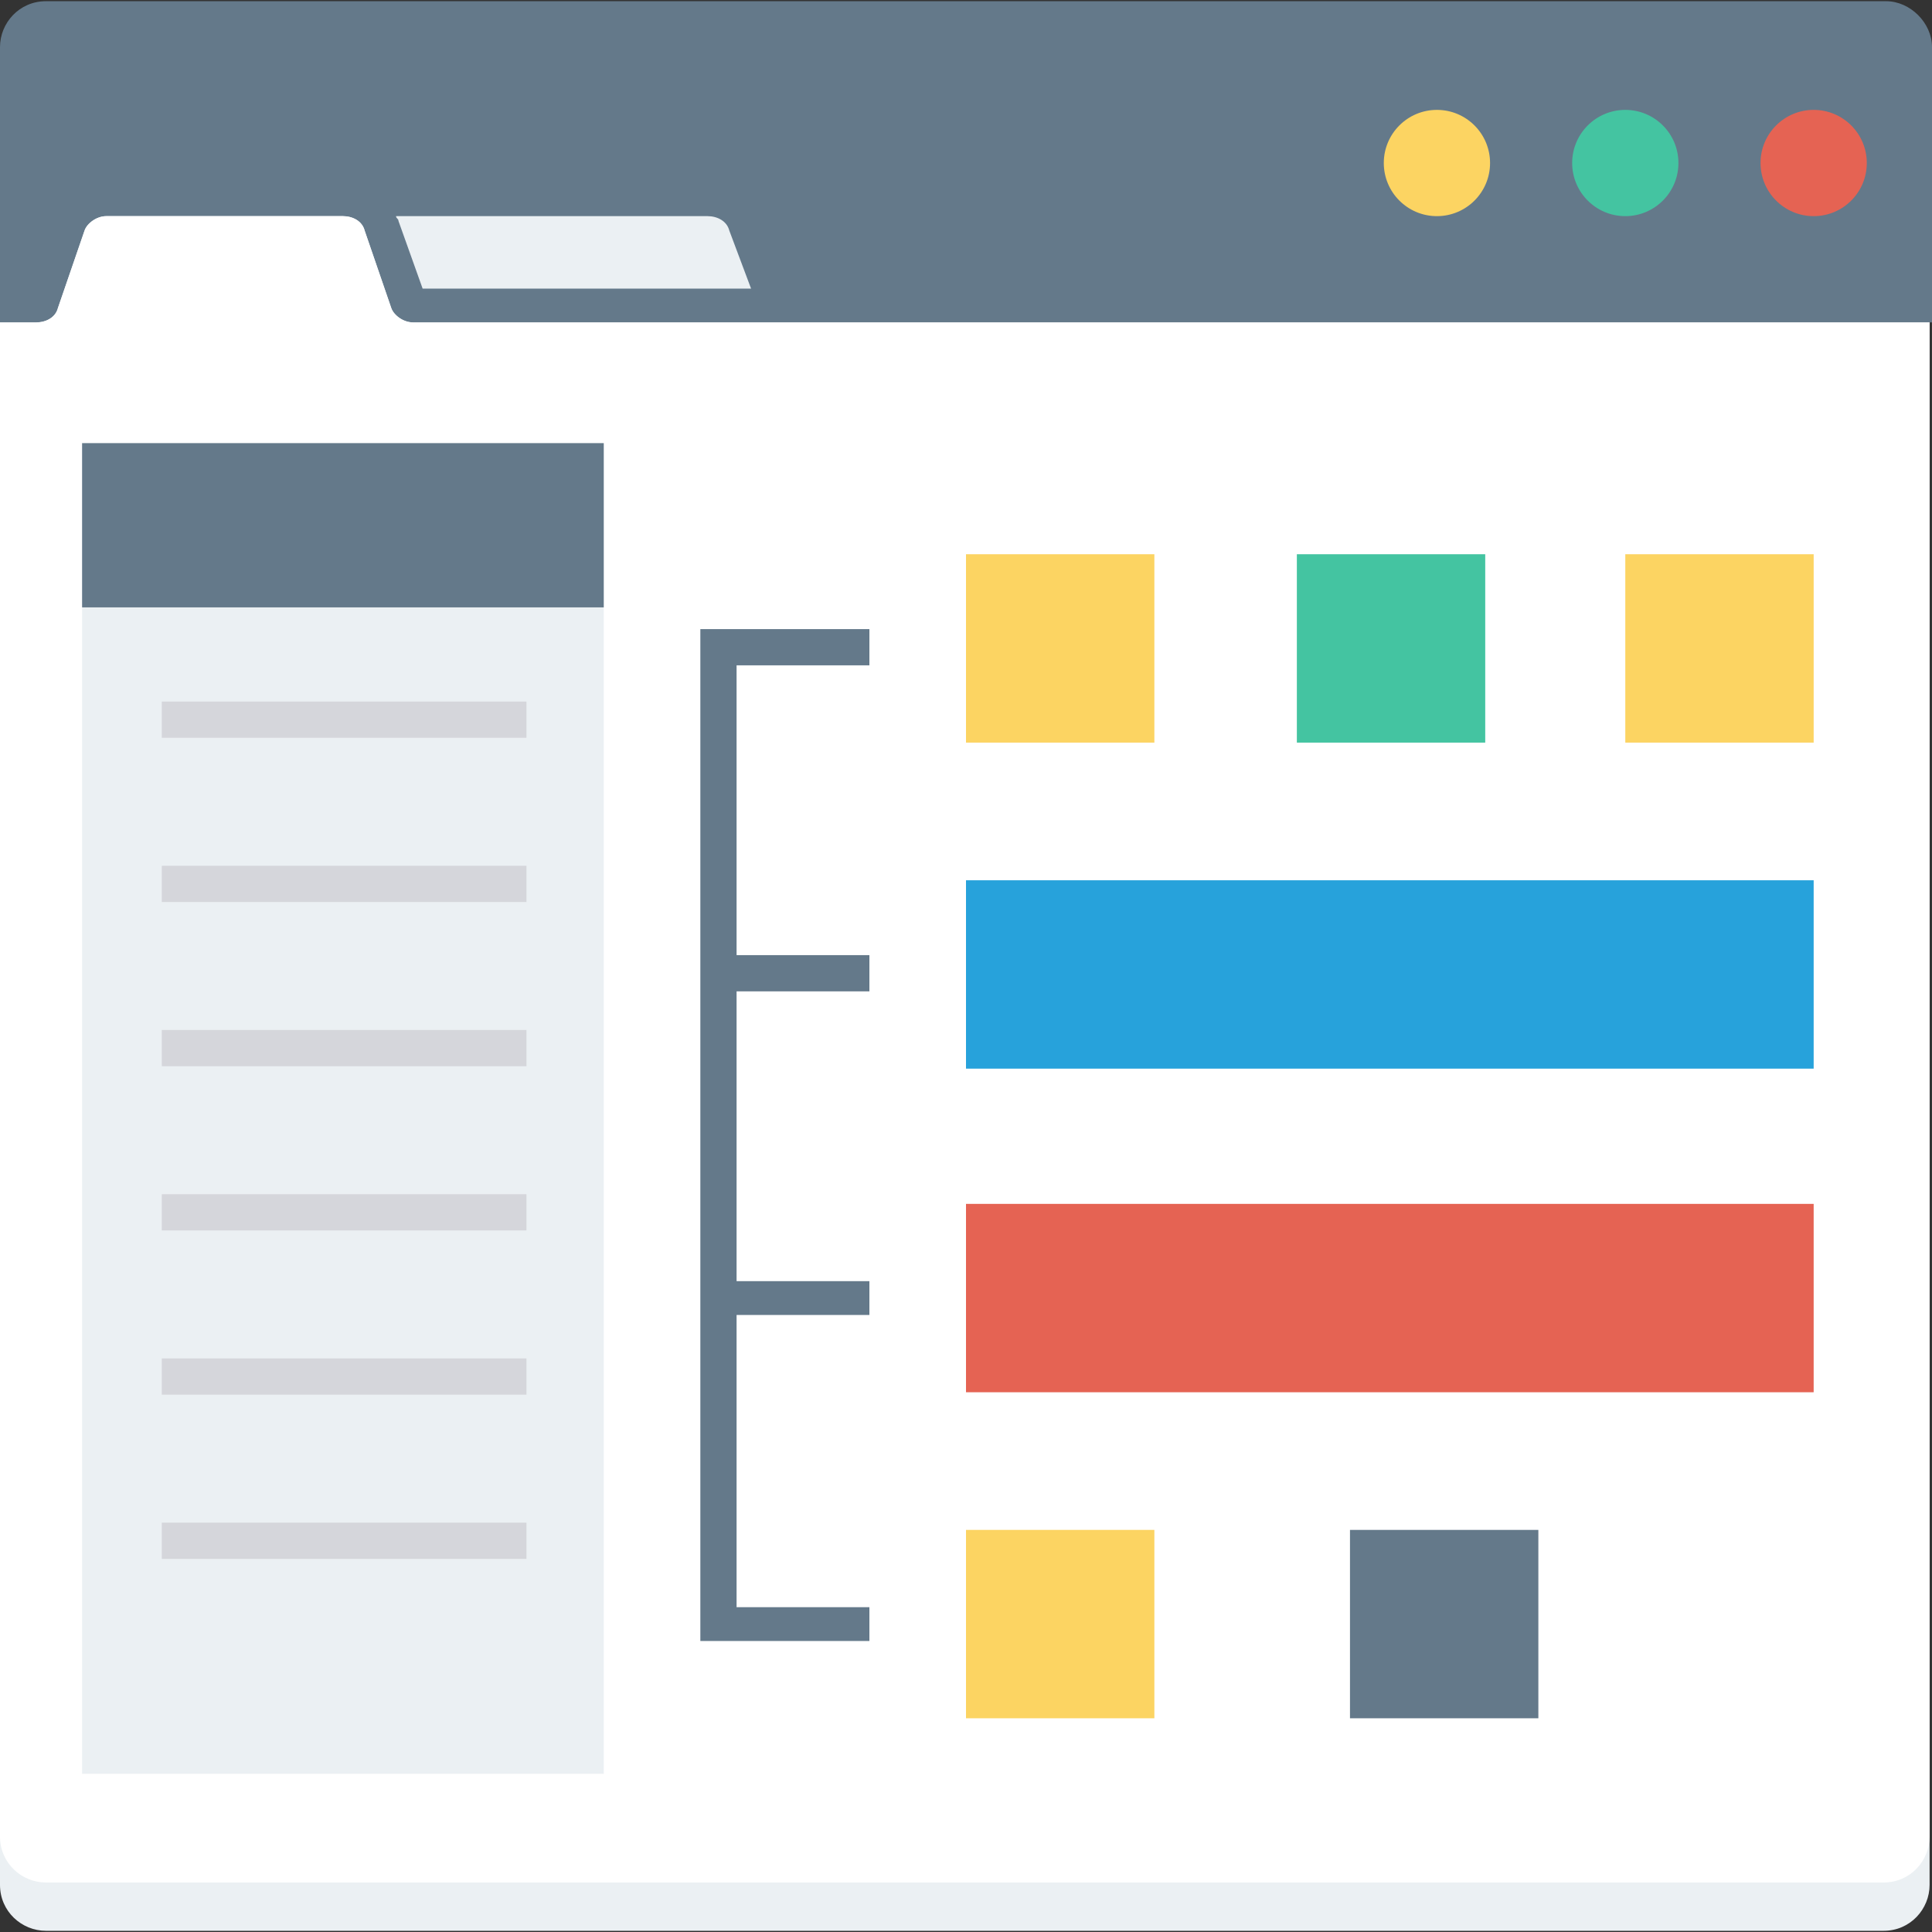 <?xml version="1.0" encoding="iso-8859-1"?>
<!-- Generator: Adobe Illustrator 19.0.0, SVG Export Plug-In . SVG Version: 6.00 Build 0)  -->
<svg xmlns="http://www.w3.org/2000/svg" xmlns:xlink="http://www.w3.org/1999/xlink" version="1.1" id="Layer_1" x="0px" y="0px" viewBox="0 0 481.882 481.882" style="enable-background:new 0 0 481.882 481.882;" xml:space="preserve">
<rect x="0" y="0" width="481.882" height="481.882" fill="#333333" stroke="none"/>
<path style="fill:#64798A;" d="M470.438,0.301H11.445C4.819,0.301,0,5.722,0,11.746v68.668h481.882V11.746  C481.882,5.722,476.461,0.301,470.438,0.301z"/>
<circle style="fill:#FCD462;" cx="358.4" cy="40.659" r="13.252"/>
<circle style="fill:#44C4A1;" cx="405.384" cy="40.659" r="13.252"/>
<circle style="fill:#E56353;" cx="452.367" cy="40.659" r="13.252"/>
<path style="fill:#EBF0F3;" d="M103.002,80.414c-2.409,0-4.819-1.807-5.421-3.614l-6.626-19.275  c-0.602-2.409-3.012-3.614-5.421-3.614H26.504c-2.409,0-4.819,1.807-5.421,3.614L14.456,76.8c-0.602,2.409-3.012,3.614-5.421,3.614  H0v389.722c0,6.626,5.421,11.445,11.445,11.445h458.391c6.626,0,11.445-5.421,11.445-11.445V80.414H103.002z"/>
<path style="fill:#FFFFFF;" d="M103.002,80.414c-2.409,0-4.819-1.807-5.421-3.614l-6.626-19.275  c-0.602-2.409-3.012-3.614-5.421-3.614H26.504c-2.409,0-4.819,1.807-5.421,3.614L14.456,76.8c-0.602,2.409-3.012,3.614-5.421,3.614  H0v377.675c0,6.626,5.421,11.445,11.445,11.445h458.391c6.626,0,11.445-5.421,11.445-11.445V80.414H103.002z"/>
<path style="fill:#EBF0F3;" d="M105.412,71.981h81.92l-5.421-14.456c-0.602-2.409-3.012-3.614-5.421-3.614H98.786  c0,0.602,0.602,0.602,0.602,1.205L105.412,71.981z"/>
<rect x="240.941" y="381.591" style="fill:#FCD462;" width="46.984" height="46.984"/>
<rect x="336.715" y="381.591" style="fill:#64798A;" width="46.984" height="46.984"/>
<rect x="240.941" y="219.558" style="fill:#27A2DB;" width="211.426" height="46.984"/>
<rect x="240.941" y="300.273" style="fill:#E56353;" width="211.426" height="46.984"/>
<rect x="240.941" y="138.24" style="fill:#FCD462;" width="46.984" height="46.984"/>
<rect x="323.464" y="138.24" style="fill:#44C4A1;" width="46.984" height="46.984"/>
<rect x="405.384" y="138.24" style="fill:#FCD462;" width="46.984" height="46.984"/>
<rect x="20.48" y="110.532" style="fill:#EBF0F3;" width="130.108" height="331.896"/>
<rect x="20.48" y="110.532" style="fill:#64798A;" width="130.108" height="40.96"/>
<g>
	<rect x="40.358" y="174.984" style="fill:#D5D6DB;" width="90.955" height="9.035"/>
	<rect x="40.358" y="215.944" style="fill:#D5D6DB;" width="90.955" height="9.035"/>
	<rect x="40.358" y="256.904" style="fill:#D5D6DB;" width="90.955" height="9.035"/>
	<rect x="40.358" y="297.864" style="fill:#D5D6DB;" width="90.955" height="9.035"/>
	<rect x="40.358" y="338.824" style="fill:#D5D6DB;" width="90.955" height="9.035"/>
	<rect x="40.358" y="379.784" style="fill:#D5D6DB;" width="90.955" height="9.035"/>
</g>
<polygon style="fill:#64798A;" points="216.847,165.948 216.847,156.913 174.682,156.913 174.682,409.299 216.847,409.299   216.847,400.866 183.718,400.866 183.718,327.981 216.847,327.981 216.847,319.548 183.718,319.548 183.718,247.266   216.847,247.266 216.847,238.231 183.718,238.231 183.718,165.948 "/>
<g>
</g>
<g>
</g>
<g>
</g>
<g>
</g>
<g>
</g>
<g>
</g>
<g>
</g>
<g>
</g>
<g>
</g>
<g>
</g>
<g>
</g>
<g>
</g>
<g>
</g>
<g>
</g>
<g>
</g>
</svg>
